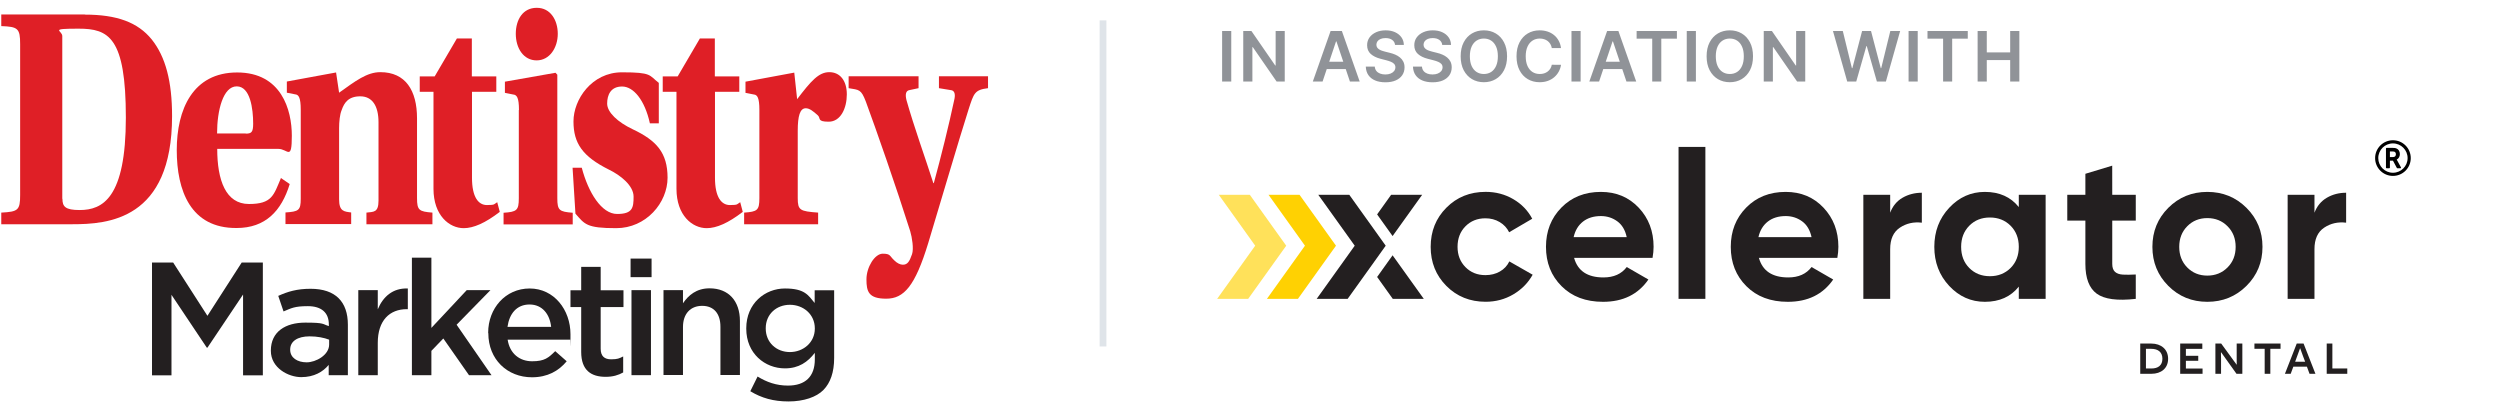 <svg width="368" height="60" viewBox="0 0 368 60" fill="none" xmlns="http://www.w3.org/2000/svg">
<path d="M9.19 29.273C9.19 30.407 9.612 30.918 11.724 30.918C15.103 30.918 18.526 29.162 18.526 17.313C18.526 5.465 15.992 4.22 11.568 4.22C7.145 4.22 9.168 4.464 9.168 5.309V29.251L9.19 29.273ZM12.502 2.152C17.215 2.152 20.283 3.286 22.328 5.798C24.373 8.355 25.329 11.978 25.329 17.091C25.329 32.407 15.837 33.008 10.635 33.008H0.187V31.296C2.654 31.163 2.965 30.962 2.965 28.695V6.487C2.965 4.175 2.632 3.931 0.187 3.842V2.13H12.48L12.502 2.152Z" fill="#DF1F26"/>
<path d="M36.155 19.67C36.999 19.67 37.266 19.492 37.266 18.203C37.266 16.024 36.844 12.712 34.843 12.712C32.842 12.712 31.953 16.246 31.953 19.648H36.177L36.155 19.67ZM31.975 21.893C31.975 26.517 33.22 30.029 36.644 30.029C40.067 30.029 40.289 28.717 41.356 26.205L42.646 27.095C41.423 31.074 39.067 33.563 34.821 33.563C28.063 33.608 26.018 28.073 26.018 22.093C26.018 16.113 28.374 10.667 34.91 10.667C41.445 10.667 42.957 16.202 42.957 19.981C42.957 23.76 42.357 21.915 40.979 21.915H31.975V21.893Z" fill="#DF1F26"/>
<path d="M61.386 29.162C61.386 30.963 61.697 31.14 63.653 31.296V33.008H53.939V31.296C54.961 31.163 55.717 31.34 55.717 29.54V18.003C55.717 15.535 54.761 14.179 53.027 14.179C51.293 14.179 50.671 15.113 50.293 16.202C50.026 16.824 49.915 17.914 49.915 18.847V29.34C49.915 31.14 50.671 31.14 51.693 31.274V32.986H42.023V31.274C43.957 31.14 44.269 30.985 44.269 29.251V16.157C44.269 14.357 43.957 13.934 43.468 13.89L42.223 13.646V12.001L49.47 10.667L49.915 13.646C52.316 11.934 54.005 10.622 55.984 10.622C59.696 10.622 61.386 13.312 61.386 17.425V29.14V29.162Z" fill="#DF1F26"/>
<path d="M69.477 13.49V26.161C69.477 29.051 70.433 30.184 71.678 30.184C72.923 30.184 72.701 30.051 73.19 29.762L73.568 31.185C71.434 32.83 69.7 33.586 68.255 33.586C66.165 33.586 63.809 31.741 63.809 27.784V13.512H61.786V11.245H63.986L67.254 5.665H69.455V11.245H73.056V13.512H69.455L69.477 13.49Z" fill="#DF1F26"/>
<path d="M79.036 1.152C81.015 1.152 82.104 2.953 82.104 4.976C82.104 6.999 80.926 8.888 78.992 8.888C77.058 8.888 75.924 7.088 75.924 4.976C75.924 2.864 76.991 1.152 78.992 1.152H79.036ZM76.391 16.18C76.391 14.379 76.08 13.957 75.546 13.912L74.323 13.668V12.023L81.771 10.711L82.037 11V29.184C82.037 30.985 82.349 31.163 84.305 31.318V33.03H74.124V31.318C76.058 31.185 76.369 30.985 76.369 29.184V16.202L76.391 16.18Z" fill="#DF1F26"/>
<path d="M95.664 18.158C94.909 14.713 93.241 12.734 91.574 12.734C89.907 12.734 89.373 13.957 89.373 15.246C89.373 16.535 90.929 17.98 93.13 19.025C96.62 20.67 98.265 22.471 98.265 26.161C98.265 29.851 95.109 33.586 90.707 33.586C86.305 33.586 86.083 33.008 84.705 31.452L84.283 24.694H85.639C86.594 28.339 88.551 31.496 90.84 31.496C93.13 31.496 93.263 30.562 93.263 28.94C93.263 27.317 91.329 25.783 89.618 24.96C85.75 23.026 84.416 21.093 84.416 17.869C84.416 14.646 87.106 10.644 91.552 10.644C95.998 10.644 95.509 11.067 96.976 12.2V18.158H95.642H95.664Z" fill="#DF1F26"/>
<path d="M105.245 13.49V26.161C105.245 29.051 106.201 30.184 107.446 30.184C108.691 30.184 108.469 30.051 108.958 29.762L109.336 31.185C107.202 32.83 105.468 33.586 104.023 33.586C101.933 33.586 99.577 31.741 99.577 27.784V13.512H97.554V11.245H99.754L103.022 5.665H105.223V11.245H108.824V13.512H105.223L105.245 13.49Z" fill="#DF1F26"/>
<path d="M117.427 29.162C117.427 30.963 117.761 31.096 120.428 31.296V33.008H109.536V31.296C111.47 31.163 111.781 30.963 111.781 29.162V16.18C111.781 14.379 111.47 13.957 110.981 13.912L109.736 13.668V12.023L116.916 10.689L117.338 14.601C119.384 11.912 120.517 10.622 122.073 10.622C123.63 10.622 124.652 11.845 124.652 13.89C124.652 15.935 123.741 17.914 121.985 17.914C120.228 17.914 120.851 17.402 120.384 16.98C119.695 16.358 119.161 15.935 118.606 15.935C117.761 15.935 117.427 17.069 117.427 19.247V29.162Z" fill="#DF1F26"/>
<path d="M145.437 11.222V12.979C143.459 13.223 143.347 13.734 142.592 16.046C140.969 21.159 138.679 29.029 136.634 35.786C134.7 42.122 133.055 43.967 130.454 43.967C127.853 43.967 127.542 42.922 127.542 41.122C127.542 39.321 128.765 37.343 129.943 37.343C131.121 37.343 130.921 37.676 131.654 38.343C132.032 38.721 132.499 38.965 132.899 38.965C133.589 38.965 133.877 38.498 134.255 37.409C134.522 36.609 134.255 34.942 133.989 34.052C131.943 27.584 128.987 19.114 127.453 14.957C126.742 13.112 126.475 13.245 124.919 12.979V11.222H135.211V12.979L133.855 13.267C133.366 13.356 133.211 13.845 133.433 14.735C134.567 18.758 136.234 23.338 137.39 26.961H137.457C138.524 23.049 139.657 18.514 140.502 14.534C140.658 13.734 140.435 13.312 139.968 13.267L138.212 12.979V11.222H145.459H145.437Z" fill="#DF1F26"/>
<path d="M22.375 38.641H25.487L30.533 46.488L35.579 38.641H38.691V55.247H35.779V43.354L30.533 51.179H30.444L25.242 43.398V55.247H22.375V38.641Z" fill="#231F20"/>
<path d="M48.384 55.247V53.713C47.539 54.736 46.227 55.514 44.338 55.514C42.448 55.514 39.87 54.157 39.87 51.645V51.601C39.87 48.822 42.026 47.489 44.938 47.489C47.85 47.489 47.428 47.711 48.406 48V47.755C48.406 46.021 47.316 45.066 45.316 45.066C43.315 45.066 42.87 45.377 41.737 45.843L40.959 43.554C42.337 42.931 43.693 42.509 45.716 42.509C49.406 42.509 51.207 44.443 51.207 47.8V55.225H48.361L48.384 55.247ZM48.45 50.001C47.717 49.712 46.694 49.511 45.583 49.511C43.782 49.511 42.715 50.245 42.715 51.446V51.49C42.715 52.668 43.782 53.335 45.138 53.335C46.494 53.335 48.45 52.268 48.45 50.712V50.001Z" fill="#231F20"/>
<path d="M52.741 42.709H55.608V45.532C56.386 43.665 57.831 42.376 60.032 42.465V45.51H59.877C57.364 45.51 55.608 47.155 55.608 50.467V55.225H52.741V42.709Z" fill="#231F20"/>
<path d="M60.632 37.93H63.5V48.267L68.702 42.709H72.192L67.212 47.8L72.347 55.225H69.035L65.256 49.823L63.5 51.646V55.225H60.632V37.907V37.93Z" fill="#231F20"/>
<path d="M71.858 49.022V48.978C71.858 45.399 74.393 42.465 77.972 42.465C81.551 42.465 83.974 45.599 83.974 49.2C83.974 52.801 83.951 49.712 83.929 50.001H74.726C75.037 52.046 76.482 53.179 78.327 53.179C80.172 53.179 80.728 52.668 81.728 51.69L83.418 53.179C82.24 54.602 80.595 55.536 78.305 55.536C74.681 55.536 71.881 52.913 71.881 49.045L71.858 49.022ZM81.128 48.111C80.928 46.266 79.839 44.821 77.949 44.821C76.06 44.821 74.971 46.177 74.704 48.111H81.128Z" fill="#231F20"/>
<path d="M85.552 51.779V45.199H83.974V42.731H85.552V39.286H88.42V42.731H91.776V45.199H88.42V51.334C88.42 52.446 88.998 52.891 89.954 52.891C90.909 52.891 91.154 52.757 91.732 52.468V54.825C91.02 55.225 90.22 55.469 89.153 55.469C87.041 55.469 85.552 54.535 85.552 51.801V51.779Z" fill="#231F20"/>
<path d="M92.821 38.063H95.911V40.797H92.821V38.063ZM92.954 42.709H95.822V55.225H92.954V42.709Z" fill="#231F20"/>
<path d="M97.667 42.709H100.535V44.643C101.335 43.465 102.513 42.442 104.447 42.442C107.271 42.442 108.916 44.332 108.916 47.244V55.202H106.048V48.089C106.048 46.155 105.07 45.021 103.358 45.021C101.647 45.021 100.535 46.177 100.535 48.133V55.202H97.667V42.687V42.709Z" fill="#231F20"/>
<path d="M110.449 57.581L111.516 55.425C112.85 56.247 114.273 56.758 115.985 56.758C118.541 56.758 119.942 55.425 119.942 52.913V51.935C118.897 53.291 117.585 54.224 115.54 54.224C112.606 54.224 109.849 52.046 109.849 48.378V48.333C109.849 44.643 112.628 42.465 115.54 42.465C118.452 42.465 118.964 43.443 119.919 44.599V42.731H122.787V52.69C122.787 54.802 122.231 56.358 121.209 57.403C120.186 58.448 118.319 59.093 116.074 59.093C113.828 59.093 112.094 58.581 110.472 57.603L110.449 57.581ZM119.942 48.378V48.333C119.942 46.266 118.252 44.865 116.274 44.865C114.295 44.865 112.717 46.244 112.717 48.311V48.355C112.717 50.423 114.295 51.823 116.274 51.823C118.252 51.823 119.942 50.401 119.942 48.378Z" fill="#231F20"/>
<line x1="162.364" y1="3" x2="162.364" y2="51" stroke="#DFE4E9"/>
<path d="M181.241 4.567V12H179.895V4.567H181.241ZM189.114 4.567V12H187.916L184.414 6.937H184.352V12H183.006V4.567H184.211L187.709 9.634H187.775V4.567H189.114ZM194.684 12H193.247L195.863 4.567H197.525L200.146 12H198.709L196.723 6.092H196.665L194.684 12ZM194.731 9.086H198.651V10.167H194.731V9.086ZM205.351 6.611C205.317 6.294 205.174 6.047 204.923 5.87C204.674 5.694 204.349 5.605 203.95 5.605C203.669 5.605 203.429 5.648 203.228 5.732C203.027 5.817 202.873 5.932 202.767 6.077C202.66 6.222 202.606 6.388 202.604 6.574C202.604 6.729 202.639 6.863 202.709 6.977C202.781 7.091 202.879 7.188 203.003 7.267C203.126 7.345 203.263 7.41 203.413 7.463C203.563 7.517 203.714 7.561 203.867 7.598L204.563 7.772C204.844 7.837 205.114 7.926 205.373 8.037C205.634 8.148 205.868 8.288 206.073 8.458C206.281 8.627 206.446 8.832 206.567 9.071C206.688 9.311 206.748 9.591 206.748 9.913C206.748 10.349 206.637 10.732 206.414 11.064C206.192 11.393 205.87 11.65 205.449 11.837C205.03 12.021 204.524 12.113 203.928 12.113C203.35 12.113 202.848 12.023 202.422 11.844C201.999 11.665 201.667 11.404 201.428 11.06C201.191 10.716 201.062 10.298 201.043 9.804H202.368C202.387 10.063 202.467 10.278 202.607 10.45C202.748 10.622 202.93 10.75 203.155 10.835C203.383 10.92 203.637 10.962 203.917 10.962C204.21 10.962 204.467 10.918 204.687 10.831C204.909 10.742 205.084 10.618 205.209 10.461C205.335 10.302 205.399 10.115 205.402 9.902C205.399 9.709 205.343 9.549 205.231 9.423C205.12 9.295 204.964 9.189 204.763 9.104C204.565 9.017 204.332 8.939 204.066 8.872L203.221 8.654C202.608 8.497 202.125 8.258 201.769 7.939C201.416 7.617 201.239 7.19 201.239 6.658C201.239 6.22 201.358 5.836 201.595 5.507C201.834 5.178 202.16 4.923 202.571 4.741C202.982 4.558 203.448 4.466 203.968 4.466C204.496 4.466 204.958 4.558 205.355 4.741C205.754 4.923 206.067 5.176 206.295 5.5C206.522 5.822 206.639 6.192 206.647 6.611H205.351ZM212.295 6.611C212.261 6.294 212.118 6.047 211.866 5.87C211.617 5.694 211.293 5.605 210.894 5.605C210.613 5.605 210.372 5.648 210.172 5.732C209.971 5.817 209.817 5.932 209.711 6.077C209.604 6.222 209.55 6.388 209.547 6.574C209.547 6.729 209.582 6.863 209.653 6.977C209.725 7.091 209.823 7.188 209.946 7.267C210.07 7.345 210.207 7.41 210.357 7.463C210.507 7.517 210.658 7.561 210.81 7.598L211.507 7.772C211.788 7.837 212.058 7.926 212.316 8.037C212.578 8.148 212.811 8.288 213.017 8.458C213.225 8.627 213.389 8.832 213.51 9.071C213.631 9.311 213.692 9.591 213.692 9.913C213.692 10.349 213.581 10.732 213.358 11.064C213.135 11.393 212.814 11.65 212.393 11.837C211.974 12.021 211.467 12.113 210.872 12.113C210.294 12.113 209.792 12.023 209.366 11.844C208.942 11.665 208.611 11.404 208.371 11.06C208.134 10.716 208.006 10.298 207.987 9.804H209.311C209.331 10.063 209.411 10.278 209.551 10.45C209.691 10.622 209.874 10.75 210.099 10.835C210.326 10.92 210.58 10.962 210.861 10.962C211.154 10.962 211.41 10.918 211.63 10.831C211.853 10.742 212.027 10.618 212.153 10.461C212.279 10.302 212.343 10.115 212.345 9.902C212.343 9.709 212.286 9.549 212.175 9.423C212.064 9.295 211.908 9.189 211.707 9.104C211.508 9.017 211.276 8.939 211.01 8.872L210.164 8.654C209.552 8.497 209.068 8.258 208.713 7.939C208.359 7.617 208.183 7.19 208.183 6.658C208.183 6.22 208.301 5.836 208.538 5.507C208.778 5.178 209.103 4.923 209.515 4.741C209.926 4.558 210.392 4.466 210.912 4.466C211.439 4.466 211.901 4.558 212.298 4.741C212.697 4.923 213.011 5.176 213.238 5.5C213.466 5.822 213.583 6.192 213.59 6.611H212.295ZM221.84 8.284C221.84 9.084 221.69 9.77 221.39 10.341C221.093 10.91 220.686 11.345 220.171 11.648C219.658 11.95 219.076 12.102 218.425 12.102C217.774 12.102 217.191 11.95 216.676 11.648C216.163 11.343 215.757 10.906 215.457 10.338C215.159 9.767 215.01 9.082 215.01 8.284C215.01 7.483 215.159 6.798 215.457 6.229C215.757 5.658 216.163 5.222 216.676 4.919C217.191 4.617 217.774 4.466 218.425 4.466C219.076 4.466 219.658 4.617 220.171 4.919C220.686 5.222 221.093 5.658 221.39 6.229C221.69 6.798 221.84 7.483 221.84 8.284ZM220.487 8.284C220.487 7.72 220.398 7.244 220.222 6.857C220.048 6.468 219.806 6.174 219.496 5.975C219.186 5.775 218.829 5.674 218.425 5.674C218.021 5.674 217.664 5.775 217.355 5.975C217.045 6.174 216.802 6.468 216.625 6.857C216.451 7.244 216.364 7.72 216.364 8.284C216.364 8.847 216.451 9.324 216.625 9.714C216.802 10.101 217.045 10.395 217.355 10.595C217.664 10.794 218.021 10.893 218.425 10.893C218.829 10.893 219.186 10.794 219.496 10.595C219.806 10.395 220.048 10.101 220.222 9.714C220.398 9.324 220.487 8.847 220.487 8.284ZM229.782 7.075H228.425C228.386 6.852 228.315 6.655 228.211 6.484C228.107 6.309 227.977 6.162 227.822 6.041C227.667 5.92 227.491 5.829 227.292 5.769C227.096 5.706 226.885 5.674 226.657 5.674C226.253 5.674 225.895 5.776 225.583 5.979C225.271 6.18 225.027 6.475 224.85 6.865C224.673 7.252 224.585 7.725 224.585 8.284C224.585 8.852 224.673 9.331 224.85 9.721C225.029 10.108 225.273 10.401 225.583 10.599C225.895 10.795 226.252 10.893 226.654 10.893C226.876 10.893 227.084 10.864 227.278 10.806C227.474 10.745 227.649 10.657 227.804 10.541C227.961 10.425 228.093 10.282 228.2 10.113C228.309 9.943 228.384 9.75 228.425 9.532L229.782 9.539C229.731 9.893 229.621 10.224 229.452 10.534C229.285 10.844 229.066 11.117 228.795 11.354C228.524 11.589 228.207 11.773 227.844 11.906C227.481 12.036 227.078 12.102 226.636 12.102C225.982 12.102 225.399 11.95 224.886 11.648C224.373 11.345 223.969 10.909 223.674 10.338C223.379 9.767 223.231 9.082 223.231 8.284C223.231 7.483 223.38 6.798 223.678 6.229C223.975 5.658 224.381 5.222 224.894 4.919C225.406 4.617 225.987 4.466 226.636 4.466C227.049 4.466 227.434 4.524 227.79 4.64C228.145 4.756 228.462 4.927 228.741 5.152C229.019 5.374 229.247 5.648 229.426 5.972C229.608 6.294 229.727 6.661 229.782 7.075ZM232.668 4.567V12H231.322V4.567H232.668ZM235.387 12H233.95L236.567 4.567H238.229L240.849 12H239.412L237.427 6.092H237.369L235.387 12ZM235.435 9.086H239.354V10.167H235.435V9.086ZM240.91 5.696V4.567H246.84V5.696H244.543V12H243.208V5.696H240.91ZM249.637 4.567V12H248.29V4.567H249.637ZM258.043 8.284C258.043 9.084 257.893 9.77 257.593 10.341C257.295 10.91 256.889 11.345 256.374 11.648C255.861 11.95 255.279 12.102 254.628 12.102C253.977 12.102 253.394 11.95 252.879 11.648C252.366 11.343 251.959 10.906 251.659 10.338C251.361 9.767 251.213 9.082 251.213 8.284C251.213 7.483 251.361 6.798 251.659 6.229C251.959 5.658 252.366 5.222 252.879 4.919C253.394 4.617 253.977 4.466 254.628 4.466C255.279 4.466 255.861 4.617 256.374 4.919C256.889 5.222 257.295 5.658 257.593 6.229C257.893 6.798 258.043 7.483 258.043 8.284ZM256.689 8.284C256.689 7.72 256.601 7.244 256.424 6.857C256.25 6.468 256.008 6.174 255.698 5.975C255.389 5.775 255.032 5.674 254.628 5.674C254.224 5.674 253.867 5.775 253.557 5.975C253.247 6.174 253.004 6.468 252.828 6.857C252.654 7.244 252.566 7.72 252.566 8.284C252.566 8.847 252.654 9.324 252.828 9.714C253.004 10.101 253.247 10.395 253.557 10.595C253.867 10.794 254.224 10.893 254.628 10.893C255.032 10.893 255.389 10.794 255.698 10.595C256.008 10.395 256.25 10.101 256.424 9.714C256.601 9.324 256.689 8.847 256.689 8.284ZM265.731 4.567V12H264.533L261.031 6.937H260.969V12H259.623V4.567H260.827L264.326 9.634H264.391V4.567H265.731ZM271.91 12L269.813 4.567H271.261L272.6 10.029H272.669L274.099 4.567H275.416L276.85 10.033H276.915L278.254 4.567H279.702L277.605 12H276.276L274.788 6.785H274.73L273.239 12H271.91ZM282.289 4.567V12H280.943V4.567H282.289ZM283.727 5.696V4.567H289.657V5.696H287.36V12H286.024V5.696H283.727ZM291.107 12V4.567H292.454V7.714H295.898V4.567H297.248V12H295.898V8.843H292.454V12H291.107Z" fill="#232933" fill-opacity="0.5"/>
<g clip-path="url(#clip0_3678_22)">
<path d="M316.675 50.572C318.107 50.572 319.146 51.412 319.146 52.815C319.146 54.224 318.107 55.022 316.698 55.022H315.043V50.572H316.675ZM316.692 54.242C317.655 54.242 318.306 53.795 318.306 52.809C318.306 51.829 317.661 51.347 316.669 51.347H315.883V54.242H316.692Z" fill="#231F20"/>
<path d="M320.93 50.572H324.181V51.353H321.763V52.369H323.582V53.108H321.763V54.247H324.216V55.022H320.924V50.572H320.93Z" fill="#231F20"/>
<path d="M329.211 55.022L326.945 51.852H326.922C326.922 51.858 326.939 52.339 326.939 52.862V55.022H326.106V50.572H326.963L329.228 53.678H329.246C329.246 53.672 329.24 53.232 329.24 52.762V50.566H330.073V55.022H329.211Z" fill="#231F20"/>
<path d="M334.193 51.347V55.022H333.36V51.347H331.852V50.566H335.696V51.347H334.193Z" fill="#231F20"/>
<path d="M337.58 53.971L337.192 55.022H336.341L338.079 50.572H339.088L340.831 55.022H339.963L339.575 53.971H337.58ZM338.994 52.398C338.707 51.635 338.595 51.277 338.589 51.271H338.566L338.137 52.445L337.844 53.249H339.317L338.994 52.398Z" fill="#231F20"/>
<path d="M342.492 50.572H343.325V54.241H345.52V55.022H342.492V50.572Z" fill="#231F20"/>
<path d="M220.784 39.965C220.161 40.323 219.451 40.499 218.653 40.499C217.468 40.499 216.488 40.106 215.713 39.319C214.938 38.532 214.551 37.54 214.551 36.331C214.551 35.104 214.938 34.1 215.713 33.314C216.488 32.527 217.468 32.134 218.653 32.134C219.428 32.134 220.126 32.316 220.748 32.685C221.37 33.055 221.834 33.554 222.145 34.188L225.543 32.198C224.909 30.995 223.982 30.032 222.756 29.316C221.529 28.6 220.173 28.242 218.683 28.242C216.376 28.242 214.451 29.017 212.908 30.572C211.364 32.122 210.595 34.047 210.595 36.331C210.595 38.62 211.364 40.54 212.908 42.09C214.451 43.639 216.376 44.42 218.683 44.42C220.173 44.42 221.529 44.056 222.756 43.334C223.982 42.612 224.933 41.644 225.608 40.44L222.174 38.48C221.869 39.114 221.406 39.612 220.784 39.965Z" fill="#231F20"/>
<path d="M235.655 28.248C233.284 28.248 231.347 29.017 229.833 30.561C228.319 32.104 227.568 34.03 227.568 36.337C227.568 38.667 228.331 40.599 229.869 42.131C231.4 43.663 233.431 44.426 235.966 44.426C238.907 44.426 241.131 43.334 242.645 41.145L239.458 39.307C238.684 40.329 237.539 40.839 236.025 40.839C233.677 40.839 232.24 39.877 231.705 37.957H243.255C243.355 37.388 243.408 36.842 243.408 36.331C243.408 34.042 242.68 32.122 241.219 30.572C239.752 29.022 237.903 28.248 235.655 28.248ZM231.641 34.899C231.864 33.918 232.328 33.155 233.02 32.615C233.713 32.075 234.593 31.805 235.655 31.805C236.553 31.805 237.357 32.063 238.061 32.574C238.766 33.085 239.229 33.86 239.452 34.904H231.641V34.899Z" fill="#231F20"/>
<path d="M251.032 21.626H247.082V43.992H251.032V21.626Z" fill="#231F20"/>
<path d="M262.857 28.248C260.486 28.248 258.55 29.017 257.036 30.561C255.521 32.104 254.77 34.03 254.77 36.337C254.77 38.667 255.533 40.599 257.071 42.131C258.603 43.663 260.633 44.426 263.168 44.426C266.109 44.426 268.333 43.334 269.847 41.145L266.66 39.307C265.886 40.329 264.741 40.839 263.227 40.839C260.88 40.839 259.442 39.877 258.908 37.957H270.458C270.557 37.388 270.61 36.842 270.61 36.331C270.61 34.042 269.882 32.122 268.421 30.572C266.954 29.022 265.105 28.248 262.857 28.248ZM258.843 34.899C259.066 33.918 259.53 33.155 260.222 32.615C260.915 32.075 261.795 31.805 262.857 31.805C263.755 31.805 264.559 32.063 265.264 32.574C265.968 33.085 266.432 33.86 266.66 34.904H258.843V34.899Z" fill="#231F20"/>
<path d="M278.234 31.312V28.676H274.284V43.998H278.234V36.672C278.234 35.198 278.709 34.147 279.66 33.513C280.611 32.879 281.685 32.633 282.894 32.779V28.371C281.855 28.371 280.904 28.617 280.059 29.105C279.208 29.598 278.604 30.331 278.234 31.312Z" fill="#231F20"/>
<path d="M297.167 30.484C295.981 28.993 294.315 28.248 292.172 28.248C290.13 28.248 288.381 29.028 286.92 30.59C285.458 32.151 284.731 34.065 284.731 36.337C284.731 38.603 285.458 40.517 286.92 42.084C288.381 43.645 290.13 44.426 292.172 44.426C294.315 44.426 295.981 43.681 297.167 42.19V43.998H301.117V28.676H297.167V30.484ZM295.958 39.448C295.148 40.252 294.133 40.657 292.912 40.657C291.691 40.657 290.676 40.252 289.878 39.448C289.08 38.644 288.68 37.605 288.68 36.337C288.68 35.069 289.08 34.036 289.878 33.226C290.676 32.421 291.685 32.016 292.912 32.016C294.139 32.016 295.154 32.421 295.958 33.226C296.762 34.036 297.167 35.069 297.167 36.337C297.167 37.605 296.762 38.638 295.958 39.448Z" fill="#231F20"/>
<path d="M310.918 24.385L306.968 25.582V28.676H304.303V32.474H306.968V38.849C306.968 40.957 307.525 42.413 308.64 43.229C309.756 44.044 311.669 44.303 314.386 43.992V40.405C313.629 40.446 312.995 40.452 312.485 40.423C311.974 40.393 311.587 40.252 311.323 40.012C311.058 39.765 310.923 39.378 310.923 38.849V32.474H314.386V28.676H310.923L310.918 24.385Z" fill="#231F20"/>
<path d="M324.921 28.248C322.655 28.248 320.742 29.028 319.175 30.59C317.614 32.151 316.833 34.065 316.833 36.337C316.833 38.603 317.614 40.517 319.175 42.084C320.736 43.645 322.65 44.426 324.921 44.426C327.186 44.426 329.105 43.645 330.678 42.084C332.251 40.522 333.037 38.609 333.037 36.337C333.037 34.071 332.251 32.157 330.678 30.59C329.105 29.028 327.186 28.248 324.921 28.248ZM327.89 39.372C327.092 40.17 326.1 40.569 324.921 40.569C323.735 40.569 322.749 40.17 321.963 39.372C321.176 38.573 320.783 37.564 320.783 36.337C320.783 35.11 321.176 34.1 321.963 33.302C322.749 32.504 323.735 32.104 324.921 32.104C326.106 32.104 327.098 32.504 327.89 33.302C328.689 34.1 329.088 35.11 329.088 36.337C329.088 37.564 328.689 38.573 327.89 39.372Z" fill="#231F20"/>
<path d="M342.516 29.105C341.671 29.598 341.06 30.331 340.69 31.312V28.676H336.741V43.998H340.69V36.672C340.69 35.198 341.166 34.147 342.117 33.513C343.067 32.879 344.141 32.633 345.35 32.779V28.371C344.312 28.371 343.367 28.611 342.516 29.105Z" fill="#231F20"/>
<path d="M204.99 34.746L209.339 28.676H204.773L202.713 31.558L203.036 32.016L204.99 34.746Z" fill="#231F20"/>
<path d="M209.586 43.998L204.99 37.581L203.036 40.317L202.713 40.769L205.02 43.998H209.586Z" fill="#231F20"/>
<path d="M196.657 36.167L194.374 32.979L191.293 28.676H186.727L192.091 36.167L186.486 43.998H191.052L194.374 39.354L196.657 36.167Z" fill="#FFD102"/>
<path opacity="0.65" d="M189.332 36.167L187.049 32.979L183.974 28.676H179.408L184.766 36.167L179.161 43.998H183.727L187.049 39.354L189.332 36.167Z" fill="#FFD102"/>
<path d="M203.975 36.167L201.698 32.979L200.154 30.825L198.617 28.676H194.051L199.415 36.167L193.81 43.998H198.37L201.698 39.354L203.975 36.167Z" fill="#231F20"/>
<path d="M352.24 25.894C350.791 25.894 349.617 24.72 349.617 23.27C349.617 21.82 350.791 20.645 352.24 20.645C353.69 20.645 354.864 21.82 354.864 23.27C354.864 24.72 353.69 25.894 352.24 25.894ZM350.081 23.27C350.081 24.461 351.049 25.43 352.24 25.43C353.432 25.43 354.4 24.461 354.4 23.27C354.4 22.078 353.432 21.109 352.24 21.109C351.049 21.109 350.081 22.078 350.081 23.27ZM353.42 24.631C353.432 24.661 353.432 24.696 353.42 24.72C353.408 24.749 353.373 24.767 353.344 24.767H352.898C352.862 24.767 352.833 24.749 352.815 24.72L352.246 23.651H351.794V24.672C351.794 24.725 351.753 24.767 351.7 24.767H351.307C351.254 24.767 351.213 24.725 351.213 24.672V21.861C351.213 21.808 351.254 21.767 351.307 21.767H352.17C352.475 21.767 352.61 21.79 352.727 21.837C353.056 21.96 353.261 22.283 353.261 22.683C353.261 23.041 353.085 23.346 352.798 23.487C352.804 23.498 352.815 23.516 352.821 23.534L353.42 24.631ZM352.493 22.348C352.434 22.319 352.352 22.295 352.152 22.295H351.794V23.117H352.27C352.528 23.117 352.675 22.964 352.675 22.7C352.669 22.53 352.61 22.413 352.493 22.348Z" fill="black"/>
</g>
<defs>
<clipPath id="clip0_3678_22">
<rect width="175.702" height="34.377" fill="white" transform="translate(179.161 20.645)"/>
</clipPath>
</defs>
</svg>
